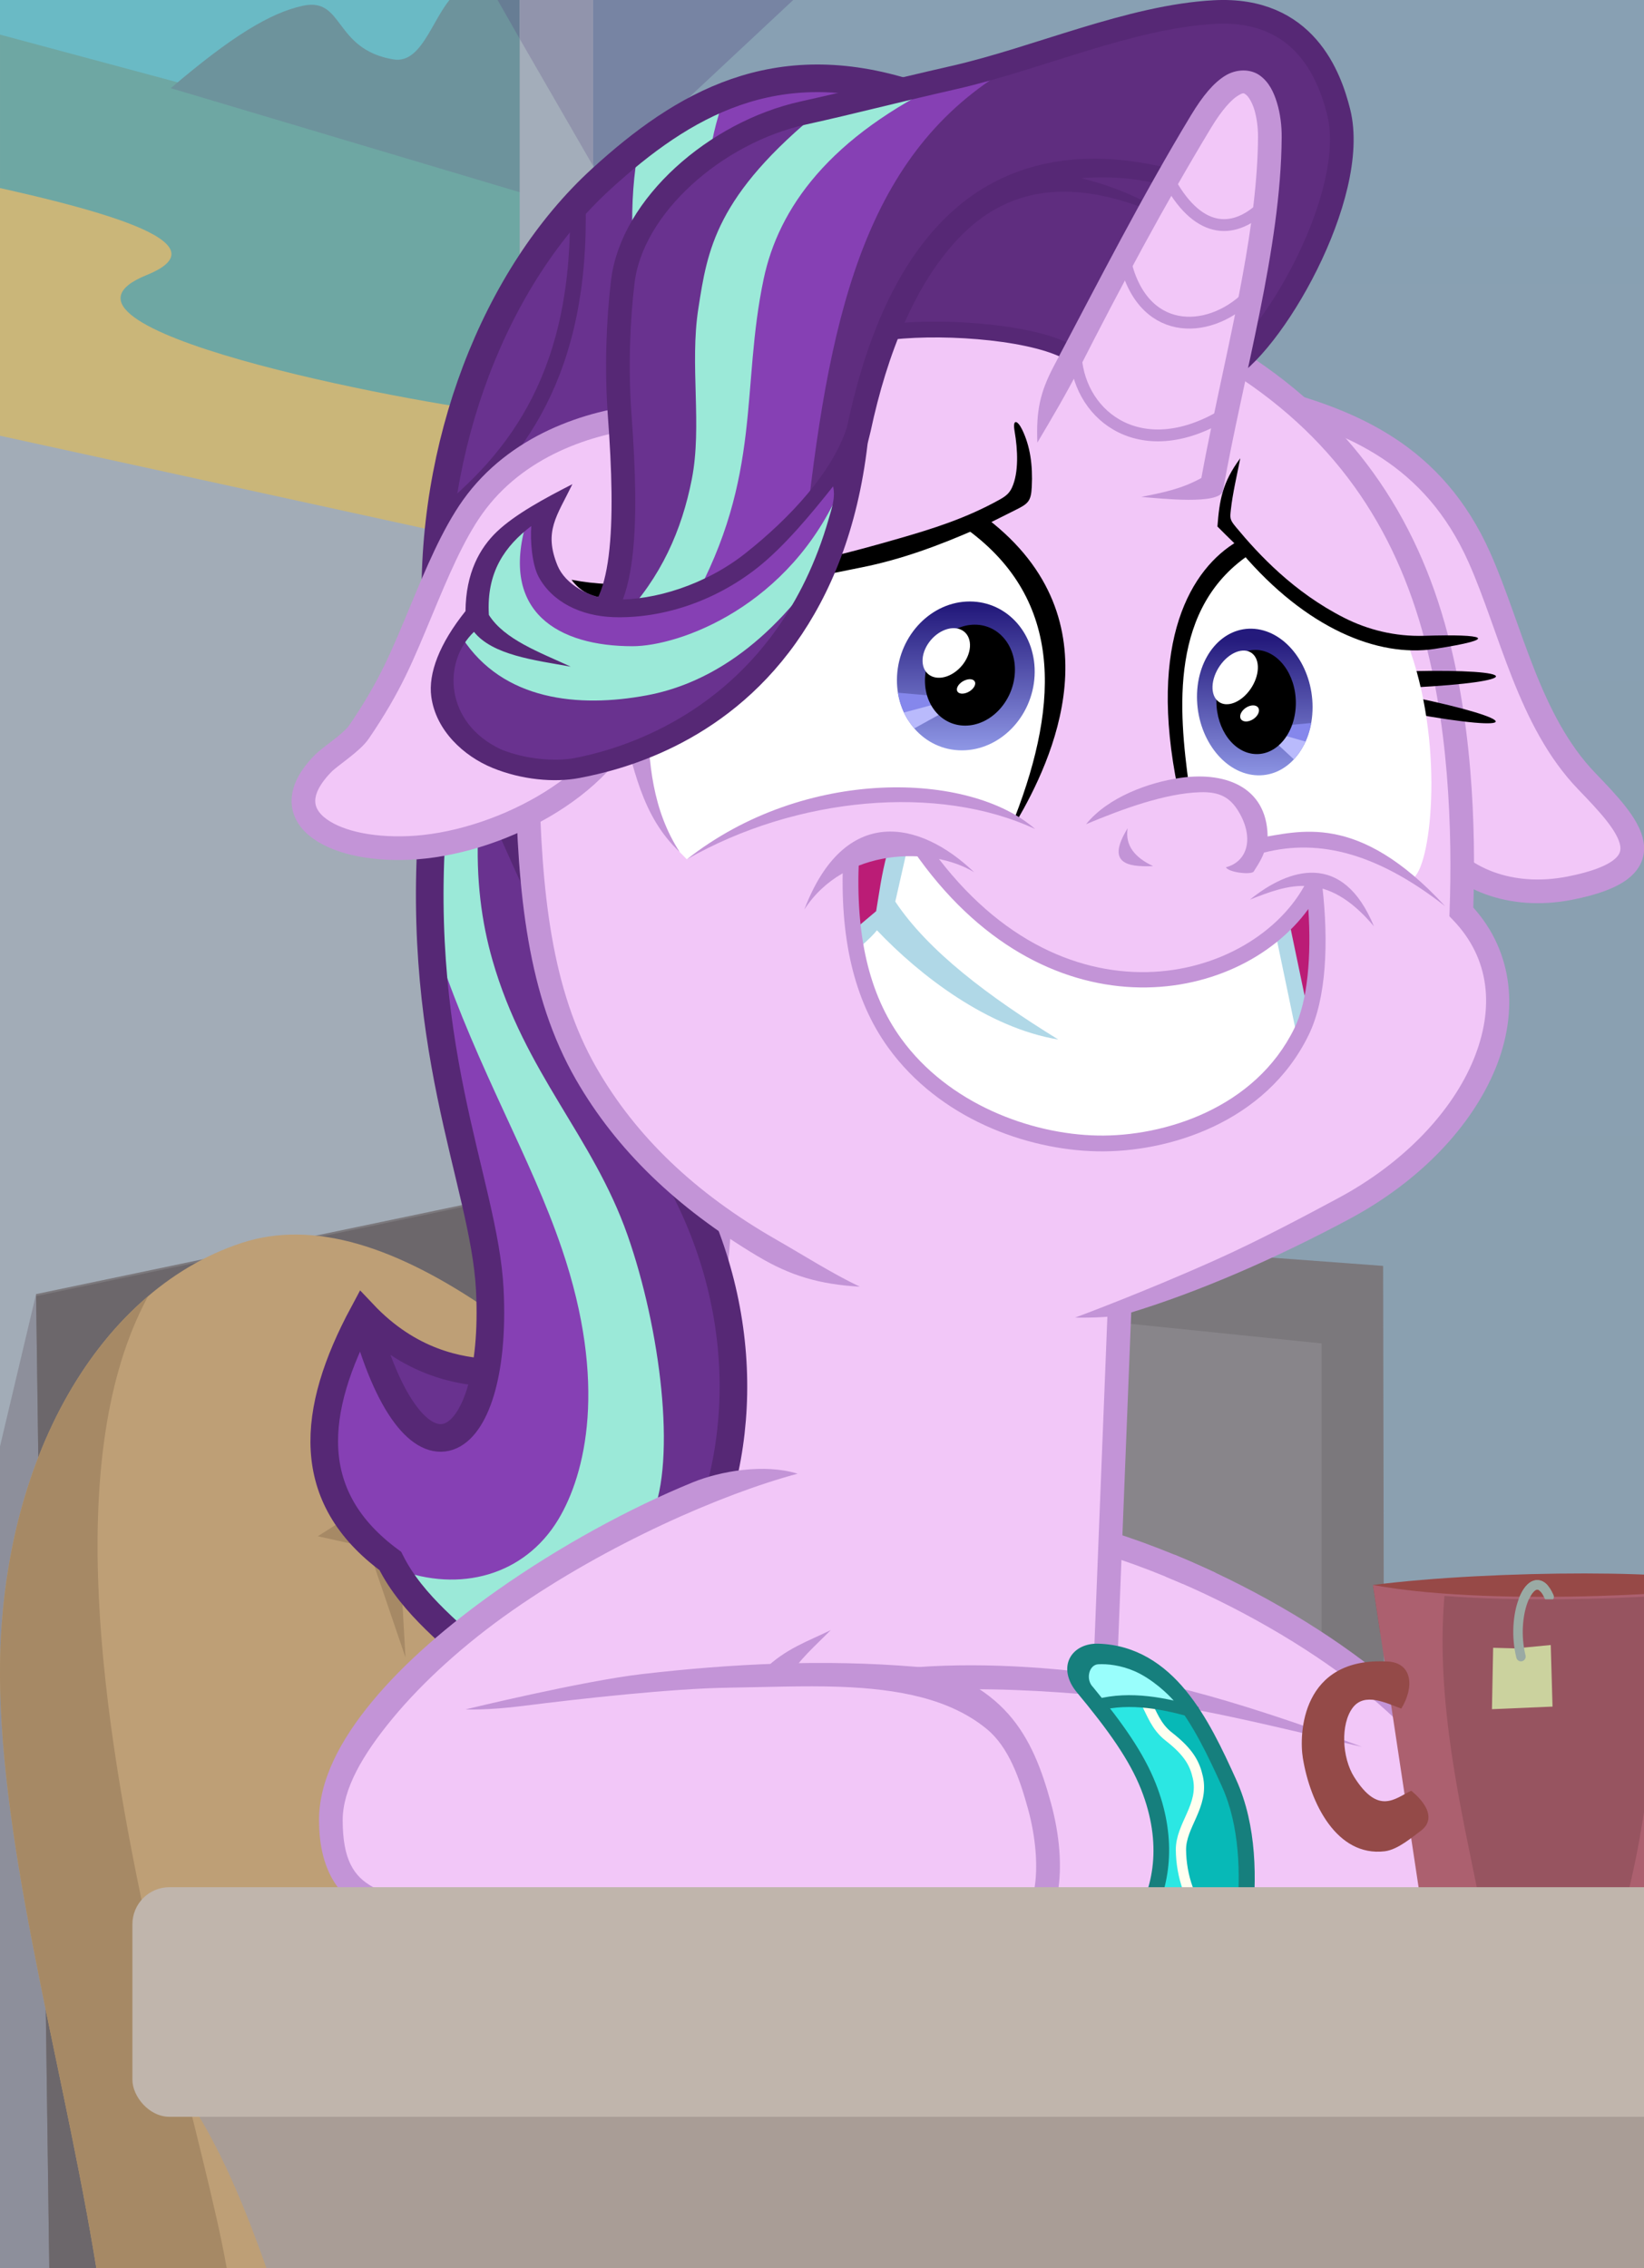<?xml version="1.0" encoding="UTF-8" standalone="no"?>
<!-- Created with Inkscape (http://www.inkscape.org/) -->
<svg xmlns:dc="http://purl.org/dc/elements/1.1/" xmlns:cc="http://creativecommons.org/ns#" xmlns:rdf="http://www.w3.org/1999/02/22-rdf-syntax-ns#" xmlns:svg="http://www.w3.org/2000/svg" xmlns="http://www.w3.org/2000/svg" xmlns:xlink="http://www.w3.org/1999/xlink" xmlns:sodipodi="http://sodipodi.sourceforge.net/DTD/sodipodi-0.dtd" xmlns:inkscape="http://www.inkscape.org/namespaces/inkscape" width="2083.444" height="2873.856" viewBox="0 0 551.244 760.374" version="1.1" id="svg8" inkscape:version="0.92.3 (2405546, 2018-03-11)" sodipodi:docname="Starlight Tea Casual.svg" inkscape:export-xdpi="300.01099" inkscape:export-ydpi="300.01099">
  <rect x="0" y="0" width="551.244" height="760.374" fill="#333333" stroke="none"/>
  <defs id="defs2">
    <linearGradient inkscape:collect="always" id="linearGradient1349">
      <stop style="stop-color:#88a0b3;stop-opacity:1;" offset="0" id="stop1345"/>
      <stop style="stop-color:#8ca0ae;stop-opacity:1" offset="1" id="stop1347"/>
    </linearGradient>
    <linearGradient inkscape:collect="always" id="linearGradient907">
      <stop style="stop-color:#241a7c;stop-opacity:1;" offset="0" id="stop903"/>
      <stop style="stop-color:#98a2ef;stop-opacity:1" offset="1" id="stop905"/>
    </linearGradient>
    <clipPath clipPathUnits="userSpaceOnUse" id="clipPath899">
      <ellipse transform="matrix(1,0,-0.053,0.999,0,0)" ry="24.981" rx="23.057" cy="251.803" cx="-141.139" id="ellipse901" style="opacity:1;fill:none;fill-opacity:1;stroke:#08bab7;stroke-width:0.265;stroke-linecap:butt;stroke-linejoin:miter;stroke-miterlimit:10;stroke-dasharray:none;stroke-dashoffset:6.15;stroke-opacity:1"/>
    </clipPath>
    <linearGradient inkscape:collect="always" xlink:href="#linearGradient907" id="linearGradient909" x1="-141.079" y1="228.92" x2="-141.141" y2="280.843" gradientUnits="userSpaceOnUse"/>
    <clipPath clipPathUnits="userSpaceOnUse" id="clipPath966">
      <ellipse transform="matrix(0.996,0.089,0,1,0,0)" ry="24.522" rx="19.454" cy="265.446" cx="-57.824" id="ellipse968" style="opacity:1;fill:none;fill-opacity:1;stroke:#b765b8;stroke-width:0.265;stroke-linecap:butt;stroke-linejoin:miter;stroke-miterlimit:10;stroke-dasharray:none;stroke-dashoffset:6.15;stroke-opacity:1"/>
    </clipPath>
    <linearGradient inkscape:collect="always" xlink:href="#linearGradient907" id="linearGradient976" x1="-60.642" y1="244.593" x2="-57.02" y2="295.03" gradientUnits="userSpaceOnUse"/>
    <clipPath clipPathUnits="userSpaceOnUse" id="clipPath1315">
      <path sodipodi:nodetypes="cssccc" inkscape:connector-curvature="0" id="path1317" d="m -444.878,792.527 c -10.562,-69.282 -32.04,-140.334 -33.394,-201.844 -1.611,-73.174 31.863,-132.857 80.861,-149.021 24.239,-7.996 52.234,1.231 83.488,22.808 l 1.336,325.411 z" style="opacity:1;fill:none;fill-opacity:1;stroke:#e77200;stroke-width:1.587;stroke-linecap:butt;stroke-linejoin:miter;stroke-miterlimit:10;stroke-dasharray:none;stroke-dashoffset:6.15;stroke-opacity:1"/>
    </clipPath>
    <linearGradient inkscape:collect="always" xlink:href="#linearGradient1349" id="linearGradient1351" x1="1478.863" y1="-8.5369493e-007" x2="1478.863" y2="2873.856" gradientUnits="userSpaceOnUse"/>
    <clipPath clipPathUnits="userSpaceOnUse" id="clipPath1315-1">
      <path sodipodi:nodetypes="cssccc" inkscape:connector-curvature="0" id="path1317-9" d="m -444.878,792.527 c -10.562,-69.282 -32.04,-140.334 -33.394,-201.844 -1.611,-73.174 31.863,-132.857 80.861,-149.021 24.239,-7.996 52.234,1.231 83.488,22.808 l 1.336,325.411 z" style="opacity:1;fill:none;fill-opacity:1;stroke:#e77200;stroke-width:1.587;stroke-linecap:butt;stroke-linejoin:miter;stroke-miterlimit:10;stroke-dasharray:none;stroke-dashoffset:6.15;stroke-opacity:1"/>
    </clipPath>
    <clipPath clipPathUnits="userSpaceOnUse" id="clipPath1620">
      <path sodipodi:nodetypes="ccccc" inkscape:connector-curvature="0" id="path1622" d="m 460.375,531.321 c 39.974,-5.128 109.781,-5.331 119.062,0.378 l -17.387,107.723 -85.423,-0.378 z" style="display:inline;opacity:1;fill:none;fill-opacity:1;stroke:#02a4d3;stroke-width:0.529;stroke-linecap:butt;stroke-linejoin:miter;stroke-miterlimit:10;stroke-dasharray:none;stroke-dashoffset:6.15;stroke-opacity:1"/>
    </clipPath>
  </defs>
  <sodipodi:namedview id="base" pagecolor="#ffffff" bordercolor="#666666" borderopacity="1.0" inkscape:pageopacity="0.0" inkscape:pageshadow="2" inkscape:zoom="0.175" inkscape:cx="-774.7229" inkscape:cy="1186.0109" inkscape:document-units="px" inkscape:current-layer="layer4" showgrid="false" inkscape:window-width="1920" inkscape:window-height="1057" inkscape:window-x="-8" inkscape:window-y="-8" inkscape:window-maximized="1" units="px" inkscape:pagecheckerboard="true" borderlayer="true" inkscape:showpageshadow="false" showborder="true" inkscape:snap-global="false" showguides="false" fit-margin-top="0" fit-margin-left="0" fit-margin-right="0" fit-margin-bottom="0" inkscape:snap-page="true"/>
  <g inkscape:groupmode="layer" id="layer4" inkscape:label="BG" style="display:inline;opacity:1" transform="translate(478.328,-24.971)" sodipodi:insensitive="true">
    <g id="g1415">
      <path inkscape:connector-curvature="0" transform="matrix(0.265,0,0,0.265,-478.328,24.971)" id="path1343" d="M 699.025,2873.855 H 1.6313976e-5 V -1.777026e-6 v 0 L 699.025,-1.7770261e-6" style="opacity:1;fill:#a2acb7;fill-opacity:1;stroke:none;stroke-width:6;stroke-linecap:butt;stroke-linejoin:miter;stroke-miterlimit:10;stroke-dasharray:none;stroke-dashoffset:6.15;stroke-opacity:1"/>
      <path inkscape:connector-curvature="0" transform="matrix(0.265,0,0,0.265,-478.328,24.971)" id="rect1332" d="m 699.025,-1.7770261e-6 1384.418,10e-14 V 2873.855 H 699.025" style="opacity:1;fill:url(#linearGradient1351);fill-opacity:1;stroke:none;stroke-width:6;stroke-linecap:butt;stroke-linejoin:miter;stroke-miterlimit:10;stroke-dasharray:none;stroke-dashoffset:6.15;stroke-opacity:1"/>
      <path transform="matrix(0.265,0,0,0.265,-478.328,24.971)" sodipodi:nodetypes="cccc" inkscape:connector-curvature="0" id="path1362" d="M 710.398,0 755.506,231.924 1003.648,0 Z" style="opacity:1;fill:#7784a3;fill-opacity:1;stroke:none;stroke-width:6;stroke-linecap:butt;stroke-linejoin:miter;stroke-miterlimit:10;stroke-dasharray:none;stroke-dashoffset:6.15;stroke-opacity:1"/>
    </g>
    <path style="opacity:1;fill:#8d8f9b;fill-opacity:1;stroke:none;stroke-width:0.529;stroke-linecap:butt;stroke-linejoin:miter;stroke-miterlimit:10;stroke-dasharray:none;stroke-dashoffset:6.15;stroke-opacity:1" d="m -466.232,458.774 -24.123,101.798 v 224.239 l 0.267,3.742 45.209,3.974 -12.603,-322.56 z" id="path1547" inkscape:connector-curvature="0"/>
    <g id="g1379" style="opacity:1">
      <path inkscape:connector-curvature="0" id="path1369" d="m -478.328,24.971 v 85.786 l 41.694,36.883 142.722,32.072 0.534,-154.742 z" style="opacity:1;fill:#6ea7a3;fill-opacity:1;stroke:none;stroke-width:0.529;stroke-linecap:butt;stroke-linejoin:miter;stroke-miterlimit:10;stroke-dasharray:none;stroke-dashoffset:6.15;stroke-opacity:1"/>
      <path inkscape:connector-curvature="0" id="path1371" d="m -478.328,24.971 v 11.603 l 177.271,47.625 7.68,-59.228 z" style="opacity:1;fill:#6abac5;fill-opacity:1;stroke:none;stroke-width:0.529;stroke-linecap:butt;stroke-linejoin:miter;stroke-miterlimit:10;stroke-dasharray:none;stroke-dashoffset:6.15;stroke-opacity:1"/>
      <path sodipodi:nodetypes="cccsc" inkscape:connector-curvature="0" id="path1367" d="m -494.898,167.418 173.725,37.952 13.363,-41.694 c -34.232,-3.716 -164.772,-28.922 -121.34,-46.505 27.016,-10.937 -16.415,-22.45 -65.214,-32.607" style="opacity:1;fill:#cab679;fill-opacity:1;stroke:none;stroke-width:0.529;stroke-linecap:butt;stroke-linejoin:miter;stroke-miterlimit:10;stroke-dasharray:none;stroke-dashoffset:6.15;stroke-opacity:1"/>
      <path sodipodi:nodetypes="csssccc" inkscape:connector-curvature="0" id="path1373" d="m -421.064,54.528 c 20.087,-17.134 33.261,-25.28 44.341,-27.635 13.776,-2.928 10.214,14.633 30.309,17.996 10.392,1.739 13.602,-16.677 21.519,-22.584 7.241,-5.403 15.703,-9.062 25.728,-10.489 l -0.189,78.997 z" style="opacity:1;fill:#6d939c;fill-opacity:1;stroke:none;stroke-width:0.529;stroke-linecap:butt;stroke-linejoin:miter;stroke-miterlimit:10;stroke-dasharray:none;stroke-dashoffset:6.15;stroke-opacity:1"/>
      <path inkscape:connector-curvature="0" style="display:inline;opacity:1;fill:#677d94;fill-opacity:1;stroke:none;stroke-width:0.529;stroke-linecap:butt;stroke-linejoin:miter;stroke-miterlimit:10;stroke-dasharray:none;stroke-dashoffset:6.15;stroke-opacity:1" d="m -308.303,13.852 c -2.716,0.84 -5.301,1.866 -7.765,3.066 l 16.819,29.532 0.077,-32.24 z" id="path1417"/>
    </g>
    <g id="g1410">
      <rect y="24.971" x="-304.068" height="760.374" width="24.589" id="rect1353" style="display:inline;opacity:1;fill:#a3adba;fill-opacity:1;stroke:none;stroke-width:1.587;stroke-linecap:butt;stroke-linejoin:miter;stroke-miterlimit:10;stroke-dasharray:none;stroke-dashoffset:6.15;stroke-opacity:1"/>
      <path inkscape:connector-curvature="0" id="path1355" d="m -304.068,24.971 v 13.018 l 24.589,42.589 V 24.971 Z" style="display:inline;opacity:1;fill:#9194ac;fill-opacity:1;stroke:none;stroke-width:0.529;stroke-linecap:butt;stroke-linejoin:miter;stroke-miterlimit:10;stroke-dasharray:none;stroke-dashoffset:6.15;stroke-opacity:1"/>
    </g>
    <g id="g1473">
      <path sodipodi:nodetypes="ccccccc" inkscape:connector-curvature="0" id="path1450" d="m -466.232,458.774 4.536,334.887 447.783,2.802 -0.637,-347.139 -250.598,-18.521 -49.137,-3.78 z" style="display:inline;opacity:1;fill:#7b787c;fill-opacity:1;stroke:none;stroke-width:0.529;stroke-linecap:butt;stroke-linejoin:miter;stroke-miterlimit:10;stroke-dasharray:none;stroke-dashoffset:6.15;stroke-opacity:1"/>
      <path inkscape:connector-curvature="0" id="path1469" d="m -35.195,475.312 v 311.102 l -266.2,2.673 V 448.051 Z" style="opacity:1;fill:#88858a;fill-opacity:1;stroke:none;stroke-width:0.529;stroke-linecap:butt;stroke-linejoin:miter;stroke-miterlimit:10;stroke-dasharray:none;stroke-dashoffset:6.15;stroke-opacity:1"/>
      <path style="display:inline;opacity:1;fill:#6c676b;fill-opacity:1;stroke:none;stroke-width:2;stroke-linecap:butt;stroke-linejoin:miter;stroke-miterlimit:10;stroke-dasharray:none;stroke-dashoffset:6.15;stroke-opacity:1" d="m 620,1519.57 -574.285,120 4.787,353.432 H 745.492 v -463.779 z" transform="matrix(0.265,0,0,0.265,-478.328,24.971)" id="path1492" inkscape:connector-curvature="0"/>
      <path style="display:inline;opacity:1;fill:#6c676b;fill-opacity:1;stroke:none;stroke-width:2;stroke-linecap:butt;stroke-linejoin:miter;stroke-miterlimit:10;stroke-dasharray:none;stroke-dashoffset:6.15;stroke-opacity:1" d="m 56.932,2467.773 5.926,437.51 244.229,1.529 v -439.039 z" transform="matrix(0.265,0,0,0.265,-478.328,24.971)" id="path1551" inkscape:connector-curvature="0"/>
    </g>
    <g transform="translate(0,1.2536837e-5)" style="display:inline;opacity:1" id="g1313" clip-path="url(#clipPath1315-1)">
      <path sodipodi:nodetypes="cssccc" inkscape:connector-curvature="0" id="path1285" d="m -444.878,792.527 c -10.562,-69.282 -32.04,-140.334 -33.394,-201.844 -1.611,-73.174 31.863,-132.857 80.861,-149.021 24.239,-7.996 52.234,1.231 83.488,22.808 l 1.336,325.411 z" style="opacity:1;fill:#be9f76;fill-opacity:1;stroke:none;stroke-width:1.587;stroke-linecap:butt;stroke-linejoin:miter;stroke-miterlimit:10;stroke-dasharray:none;stroke-dashoffset:6.15;stroke-opacity:1"/>
      <path sodipodi:nodetypes="ccccc" inkscape:connector-curvature="0" id="path1287" d="m -411.238,436.851 c -84.069,77.438 12.776,321.197 10.583,365.125 l -73.327,6.048 -29.482,-293.31 z" style="opacity:1;fill:#a68965;fill-opacity:1;stroke:none;stroke-width:1.587;stroke-linecap:butt;stroke-linejoin:miter;stroke-miterlimit:10;stroke-dasharray:none;stroke-dashoffset:6.15;stroke-opacity:1"/>
      <path inkscape:connector-curvature="0" id="path1308" d="m -371.772,539.948 26.192,-16.571 3.207,57.196 -12.562,-36.883 z" style="opacity:1;fill:#a68965;fill-opacity:1;stroke:none;stroke-width:1.587;stroke-linecap:butt;stroke-linejoin:miter;stroke-miterlimit:10;stroke-dasharray:none;stroke-dashoffset:6.15;stroke-opacity:1"/>
    </g>
  </g>
  <g inkscape:groupmode="layer" id="layer2" inkscape:label="Starlight" style="display:inline;opacity:1" sodipodi:insensitive="true" transform="translate(478.328,-24.971)">
    <g id="g1214">
      <path sodipodi:nodetypes="cccc" inkscape:connector-curvature="0" id="path1207" d="m -261.182,71.159 -1.323,97.14 -67.091,29.671 c 6.075,-50.409 25.125,-94.506 68.414,-126.811 z" style="opacity:1;fill:#69328f;fill-opacity:1;stroke:none;stroke-width:0.265;stroke-linecap:butt;stroke-linejoin:miter;stroke-miterlimit:10;stroke-dasharray:none;stroke-dashoffset:6.15;stroke-opacity:1"/>
      <path inkscape:connector-curvature="0" id="path1205" d="m -240.393,58.308 56.885,-4.536 -1.701,30.805 L -254,99.318 Z" style="opacity:1;fill:#8640b4;fill-opacity:1;stroke:none;stroke-width:0.265;stroke-linecap:butt;stroke-linejoin:miter;stroke-miterlimit:10;stroke-dasharray:none;stroke-dashoffset:6.15;stroke-opacity:1"/>
      <path sodipodi:nodetypes="ccccc" inkscape:connector-curvature="0" id="path1203" d="m -235.101,56.985 c -6.686,16.988 -6.442,32.715 -7.938,48.759 l -22.301,27.97 c 0.239,-19.014 -2.866,-35.161 0.756,-57.074 z" style="opacity:1;fill:#9be9d8;fill-opacity:1;stroke:none;stroke-width:0.265;stroke-linecap:butt;stroke-linejoin:miter;stroke-miterlimit:10;stroke-dasharray:none;stroke-dashoffset:6.15;stroke-opacity:1"/>
      <path sodipodi:nodetypes="csc" inkscape:connector-curvature="0" id="path1199" d="m -332.17,232.515 c -2.444,-57.997 19.946,-115.162 55.492,-147.596 27.366,-24.97 58.244,-43.082 103.621,-28.462" style="opacity:1;fill:none;fill-opacity:1;stroke:#562875;stroke-width:9.26;stroke-linecap:butt;stroke-linejoin:miter;stroke-miterlimit:10;stroke-dasharray:none;stroke-dashoffset:6.15;stroke-opacity:1"/>
      <path sodipodi:nodetypes="cc" inkscape:connector-curvature="0" id="path1201" d="m -284.616,92.893 c 1.372,56.471 -19.991,85.504 -47.625,106.967" style="opacity:1;fill:none;fill-opacity:1;stroke:#562875;stroke-width:5.292;stroke-linecap:butt;stroke-linejoin:miter;stroke-miterlimit:10;stroke-dasharray:none;stroke-dashoffset:6.15;stroke-opacity:1"/>
    </g>
    <path style="opacity:1;fill:#f2c7f8;fill-opacity:1;stroke:#c394d7;stroke-width:7.938;stroke-linecap:butt;stroke-linejoin:miter;stroke-miterlimit:10;stroke-dasharray:none;stroke-dashoffset:6.15;stroke-opacity:1" d="m -117.599,539.146 c 13.934,3.624 28.245,8.883 42.06,15.202 l -12.612,49.35 -29.448,-7.891 z" id="path1097-2" inkscape:connector-curvature="0" sodipodi:nodetypes="cc"/>
    <path style="opacity:1;fill:#f2c7f8;fill-opacity:1;stroke:#c394d7;stroke-width:7.938;stroke-linecap:butt;stroke-linejoin:miter;stroke-miterlimit:10;stroke-dasharray:none;stroke-dashoffset:6.15;stroke-opacity:1" d="m -52.161,159.039 c 27.137,7.221 54.567,18.344 69.926,52.917 10.574,23.802 16.516,54.676 35.908,74.839 14.252,14.819 28.113,29.301 -5.67,35.908 -19.815,3.875 -37.189,-3.129 -45.357,-16.253" id="path848" inkscape:connector-curvature="0" sodipodi:nodetypes="csssc"/>
    <g id="g1172">
      <g id="g1095">
        <path style="opacity:1;fill:#f2c7f8;fill-opacity:1;stroke:none;stroke-width:30;stroke-linecap:butt;stroke-linejoin:miter;stroke-miterlimit:10;stroke-dasharray:none;stroke-dashoffset:6.15;stroke-opacity:1" d="m -894.285,1626.805 -55.258,665.471 540.971,-46.898 20,-505.715 z" transform="scale(0.265)" id="path1087" inkscape:connector-curvature="0" sodipodi:nodetypes="ccccc"/>
        <path style="opacity:1;fill:none;fill-opacity:1;stroke:#c394d7;stroke-width:7.938;stroke-linecap:butt;stroke-linejoin:miter;stroke-miterlimit:10;stroke-dasharray:none;stroke-dashoffset:6.15;stroke-opacity:1" d="m -102.81,460.286 -5.292,133.804" id="path1083" inkscape:connector-curvature="0" sodipodi:nodetypes="cc"/>
        <path sodipodi:nodetypes="cc" inkscape:connector-curvature="0" id="path1085" d="m -236.613,430.426 -8.693,101.676" style="opacity:1;fill:#98a2ef;fill-opacity:1;stroke:none;stroke-width:7.938;stroke-linecap:butt;stroke-linejoin:miter;stroke-miterlimit:10;stroke-dasharray:none;stroke-dashoffset:6.15;stroke-opacity:1"/>
      </g>
      <path sodipodi:nodetypes="cc" inkscape:connector-curvature="0" id="path1081" d="m -236.613,430.426 -8.693,101.676" style="opacity:1;fill:none;fill-opacity:1;stroke:#c394d7;stroke-width:7.938;stroke-linecap:butt;stroke-linejoin:miter;stroke-miterlimit:10;stroke-dasharray:none;stroke-dashoffset:6.15;stroke-opacity:1"/>
    </g>
    <g id="g1197">
      <path transform="scale(0.265)" sodipodi:nodetypes="ccccccccccc" inkscape:connector-curvature="0" id="path1178" d="m -1183.898,1088.174 -72.731,12.123 c -32.087,315.796 62.575,490.037 69.506,628.295 1.973,39.362 -6.345,65.993 -11.423,93.964 -49.271,11.783 -102.782,-39.145 -148.997,-63.639 -66.365,123.641 -75.934,232.228 34.344,313.147 28.481,57.193 81.742,95.124 125.26,137.381 l 264.66,-151.524 c 34.583,-73.661 53.189,-167.386 46.345,-255.706 -37.289,-213.259 -116.705,-314.184 -184.491,-446.118 -39.496,-82.667 -79.481,-167.779 -122.473,-267.922 z" style="opacity:1;fill:#69328f;fill-opacity:1;stroke:none;stroke-width:35;stroke-linecap:butt;stroke-linejoin:miter;stroke-miterlimit:10;stroke-dasharray:none;stroke-dashoffset:6.15;stroke-opacity:1"/>
      <path transform="scale(0.265)" id="path1185" d="m -1242.857,1282.52 -19.109,0.725 c 9.498,205.175 69.384,336.436 74.844,445.348 1.973,39.362 -6.346,65.992 -11.424,93.963 -49.271,11.783 -102.781,-39.145 -148.996,-63.639 -66.365,123.641 -75.934,232.228 34.344,313.147 17.084,34.307 43.096,61.669 70.561,87.205 l 125.496,-11.033 104.285,-135.715 L -1050,1638.234 Z" style="opacity:1;fill:#8640b4;fill-opacity:1;stroke:none;stroke-width:1;stroke-linecap:butt;stroke-linejoin:miter;stroke-miterlimit:10;stroke-dasharray:none;stroke-dashoffset:6.15;stroke-opacity:1" inkscape:connector-curvature="0"/>
      <path sodipodi:nodetypes="csscccssccc" inkscape:connector-curvature="0" id="path1183" d="m -317.962,302.78 c -0.844,17.032 1.133,31.405 4.775,44.098 10.87,37.89 33.632,58.947 45.29,92.184 10.965,31.259 16.482,75.017 8.116,94.173 l -62.255,45.735 -23.057,-27.951 c 20.863,7.932 42.616,2.147 53.975,-16.709 9.16,-15.207 16.538,-45.536 1.21,-90.655 -10.596,-31.19 -27.726,-59.115 -41.218,-98.622 l -3.383,-39.34 z" style="opacity:1;fill:#9be9d8;fill-opacity:1;stroke:none;stroke-width:0.265;stroke-linecap:butt;stroke-linejoin:miter;stroke-miterlimit:10;stroke-dasharray:none;stroke-dashoffset:6.15;stroke-opacity:1"/>
      <path sodipodi:nodetypes="ccc" inkscape:connector-curvature="0" id="path1190" d="m -353.865,471.794 c 10.35,30.481 21.984,49.868 40.09,13.363 z" style="opacity:1;fill:#69328f;fill-opacity:1;stroke:none;stroke-width:0.265;stroke-linecap:butt;stroke-linejoin:miter;stroke-miterlimit:10;stroke-dasharray:none;stroke-dashoffset:6.15;stroke-opacity:1"/>
      <path sodipodi:nodetypes="cccccccccsc" inkscape:connector-curvature="0" id="path1165" d="m -256.579,409.788 c 28.794,44.509 30.515,95.893 12.294,134.704 l -70.025,40.09 c -11.514,-11.18 -25.606,-21.216 -33.141,-36.349 -29.178,-21.41 -26.646,-50.14 -9.087,-82.854 15.371,16.273 32.124,19.405 43.164,19.778 m 56.795,-75.37 c -18.859,-40.486 -36.512,-74.941 -56.661,-121.875 l -19.243,3.207 c -8.49,83.555 16.556,129.656 18.39,166.236 2.821,56.282 -25.546,72.241 -42.444,8.023" style="opacity:1;fill:none;fill-opacity:1;stroke:#562875;stroke-width:9.26;stroke-linecap:butt;stroke-linejoin:miter;stroke-miterlimit:10;stroke-dasharray:none;stroke-dashoffset:6.15;stroke-opacity:1"/>
    </g>
    <g id="g1079">
      <path transform="scale(0.265)" sodipodi:nodetypes="ccsccscscc" inkscape:connector-curvature="0" id="path829" d="m -820,476.805 -319.553,600.084 c 2.535,149.238 15.703,275.564 74.705,378.025 68.665,119.243 181.826,211.905 349.66,277.738 l 276.781,30.305 c 103.888,-20.33 225.032,-79.213 333.498,-137.334 C 69.446,1532.196 146.804,1355.937 44.201,1249.453 47.719,1150.586 44.418,1005.487 4.826,875.338 -38.679,732.322 -125.028,615.901 -273.643,532.748 Z" style="opacity:1;fill:#f2c7f8;fill-opacity:1;stroke:none;stroke-width:30;stroke-linecap:butt;stroke-linejoin:miter;stroke-miterlimit:10;stroke-dasharray:none;stroke-dashoffset:6.15;stroke-opacity:1"/>
      <path sodipodi:nodetypes="ccsscssc" inkscape:connector-curvature="0" id="path827" d="m -297.539,284.859 -7.936,0.135 c 0.674,39.681 4.108,73.821 20.295,101.932 13.572,23.57 33.776,42.938 60.783,59.081 11.181,6.683 20.799,9.483 34.368,10.286 -9.434,-4.508 -18.562,-10.359 -28.093,-15.82 -27.242,-15.61 -46.96,-34.552 -60.179,-57.508 -15.034,-26.108 -18.571,-58.815 -19.238,-98.105 z" style="color:#000000;font-style:normal;font-variant:normal;font-weight:normal;font-stretch:normal;font-size:medium;line-height:normal;font-family:sans-serif;font-variant-ligatures:normal;font-variant-position:normal;font-variant-caps:normal;font-variant-numeric:normal;font-variant-alternates:normal;font-feature-settings:normal;text-indent:0;text-align:start;text-decoration:none;text-decoration-line:none;text-decoration-style:solid;text-decoration-color:#000000;letter-spacing:normal;word-spacing:normal;text-transform:none;writing-mode:lr-tb;direction:ltr;text-orientation:mixed;dominant-baseline:auto;baseline-shift:baseline;text-anchor:start;white-space:normal;shape-padding:0;clip-rule:nonzero;display:inline;overflow:visible;visibility:visible;opacity:1;isolation:auto;mix-blend-mode:normal;color-interpolation:sRGB;color-interpolation-filters:linearRGB;solid-color:#000000;solid-opacity:1;vector-effect:none;fill:#c394d7;fill-opacity:1;fill-rule:nonzero;stroke:none;stroke-width:7.938;stroke-linecap:butt;stroke-linejoin:miter;stroke-miterlimit:10;stroke-dasharray:none;stroke-dashoffset:6.15;stroke-opacity:1;color-rendering:auto;image-rendering:auto;shape-rendering:auto;text-rendering:auto;enable-background:accumulate"/>
      <path sodipodi:nodetypes="ccscccssscssscsc" inkscape:connector-curvature="0" id="path833" d="m -71.855,136.717 -3.82,6.959 c 39.347,21.603 61.766,51.636 73.156,89.078 10.254,33.708 11.171,71.757 10.248,97.689 l -0.061,1.682 1.17,1.213 c 12.469,12.94 13.988,29.601 6.938,46.801 -7.051,17.199 -23.041,34.492 -45.406,46.477 -10.96,5.873 -26.287,14.071 -41.256,20.783 -24.089,10.802 -46.953,19.259 -46.953,19.259 0,0 12.155,0.28 17.353,-1.276 24.278,-7.263 50.884,-19.06 74.604,-31.77 23.766,-12.735 41.075,-31.121 49.004,-50.463 7.702,-18.787 6.102,-38.853 -7.441,-53.951 C 16.539,302.854 15.584,264.993 5.074,230.445 -6.823,191.335 -30.882,159.212 -71.855,136.717 Z" style="color:#000000;font-style:normal;font-variant:normal;font-weight:normal;font-stretch:normal;font-size:medium;line-height:normal;font-family:sans-serif;font-variant-ligatures:normal;font-variant-position:normal;font-variant-caps:normal;font-variant-numeric:normal;font-variant-alternates:normal;font-feature-settings:normal;text-indent:0;text-align:start;text-decoration:none;text-decoration-line:none;text-decoration-style:solid;text-decoration-color:#000000;letter-spacing:normal;word-spacing:normal;text-transform:none;writing-mode:lr-tb;direction:ltr;text-orientation:mixed;dominant-baseline:auto;baseline-shift:baseline;text-anchor:start;white-space:normal;shape-padding:0;clip-rule:nonzero;display:inline;overflow:visible;visibility:visible;opacity:1;isolation:auto;mix-blend-mode:normal;color-interpolation:sRGB;color-interpolation-filters:linearRGB;solid-color:#000000;solid-opacity:1;vector-effect:none;fill:#c394d7;fill-opacity:1;fill-rule:nonzero;stroke:none;stroke-width:7.938;stroke-linecap:butt;stroke-linejoin:miter;stroke-miterlimit:10;stroke-dasharray:none;stroke-dashoffset:6.15;stroke-opacity:1;color-rendering:auto;image-rendering:auto;shape-rendering:auto;text-rendering:auto;enable-background:accumulate"/>
      <g id="g991">
        <path sodipodi:nodetypes="cc" inkscape:connector-curvature="0" id="path946" d="m -4.7,258.63 c 37.255,7.789 37.319,12.278 -0.522,5.461" style="opacity:1;fill:#000000;fill-opacity:1;stroke:none;stroke-width:0.265;stroke-linecap:butt;stroke-linejoin:miter;stroke-miterlimit:10;stroke-dasharray:none;stroke-dashoffset:6.15;stroke-opacity:1"/>
        <path style="opacity:1;fill:#000000;fill-opacity:1;stroke:none;stroke-width:0.265;stroke-linecap:butt;stroke-linejoin:miter;stroke-miterlimit:10;stroke-dasharray:none;stroke-dashoffset:6.15;stroke-opacity:1" d="m -5.479,249.961 c 37.79,-0.838 38.711,3.553 0.535,5.479" id="path944" inkscape:connector-curvature="0" sodipodi:nodetypes="cc"/>
        <path style="opacity:1;fill:#ffffff;fill-opacity:1;stroke:none;stroke-width:0.265;stroke-linecap:butt;stroke-linejoin:miter;stroke-miterlimit:10;stroke-dasharray:none;stroke-dashoffset:6.15;stroke-opacity:1" d="m -6.414,240.606 c 12.323,32.218 8.359,73.346 2.138,78.577 -15.055,-9.859 -32.064,-15.277 -52.652,-12.562 -2.722,-9.642 -1.044,-21.827 -25.391,-18.976 -0.073,-27.473 -9.643,-56.578 20.58,-78.845 15.946,15.594 33.369,28.232 55.325,31.805 z" id="path942" inkscape:connector-curvature="0" sodipodi:nodetypes="cccccc"/>
        <path style="opacity:1;fill:#c394d7;fill-opacity:1;stroke:none;stroke-width:0.265;stroke-linecap:butt;stroke-linejoin:miter;stroke-miterlimit:10;stroke-dasharray:none;stroke-dashoffset:6.15;stroke-opacity:1" d="m -56.318,311.269 c 18.552,-5.363 38.463,-1.331 62.555,17.481 -29.522,-32.038 -49.081,-24.856 -62.744,-22.868" id="path925" inkscape:connector-curvature="0" sodipodi:nodetypes="ccc"/>
        <path style="opacity:1;fill:#000000;fill-opacity:1;stroke:none;stroke-width:0.265;stroke-linecap:butt;stroke-linejoin:miter;stroke-miterlimit:10;stroke-dasharray:none;stroke-dashoffset:6.15;stroke-opacity:1" d="m -83.388,289.383 c -10.228,-49.671 4.527,-73.92 20.045,-82.987 l 5.078,3.742 c -28.273,18.06 -24.781,53.153 -21.382,78.31" id="path938" inkscape:connector-curvature="0" sodipodi:nodetypes="cccc"/>
        <path style="opacity:1;fill:#000000;fill-opacity:1;stroke:none;stroke-width:0.265;stroke-linecap:butt;stroke-linejoin:miter;stroke-miterlimit:10;stroke-dasharray:none;stroke-dashoffset:6.15;stroke-opacity:1" d="m -62.461,178.599 c -6.052,8.099 -6.998,14.23 -7.654,22.868 l 2.599,2.599 4.772,4.677 0.756,1.512 c 21.594,25.345 45.67,35.175 64.719,32.24 22.457,-3.46 16.996,-5.037 -3.393,-4.392 -10.003,0.316 -19.106,-2.07 -26.867,-5.988 -16.939,-8.552 -28.747,-21.24 -36.373,-30.44 -2.087,-2.517 -2.03,-2.932 -1.705,-5.891 0.587,-5.361 2.013,-11.389 3.147,-17.184 z" id="path940" inkscape:connector-curvature="0" sodipodi:nodetypes="cccccsssssc"/>
        <ellipse style="opacity:1;fill:url(#linearGradient976);fill-opacity:1;stroke:none;stroke-width:0.265;stroke-linecap:butt;stroke-linejoin:miter;stroke-miterlimit:10;stroke-dasharray:none;stroke-dashoffset:6.15;stroke-opacity:1" id="path948" cx="-57.824" cy="265.446" rx="19.454" ry="24.522" transform="matrix(0.996,0.089,0,1,0,0)"/>
        <g id="g962" clip-path="url(#clipPath966)">
          <path inkscape:connector-curvature="0" id="path956" d="m -46.302,268.038 8.788,-0.803 -0.614,8.552 -10.111,-3.685 z" style="opacity:1;fill:#8587ec;fill-opacity:1;stroke:none;stroke-width:0.265;stroke-linecap:butt;stroke-linejoin:miter;stroke-miterlimit:10;stroke-dasharray:none;stroke-dashoffset:6.15;stroke-opacity:1"/>
          <path inkscape:connector-curvature="0" id="path958" d="m -47.153,271.676 7.89,2.268 -4.158,6.567 -6.945,-6.426 z" style="opacity:1;fill:#b9bafc;fill-opacity:1;stroke:none;stroke-width:0.265;stroke-linecap:butt;stroke-linejoin:miter;stroke-miterlimit:10;stroke-dasharray:none;stroke-dashoffset:6.15;stroke-opacity:1"/>
        </g>
        <ellipse transform="matrix(1,0.023,0,1,0,0)" ry="17.457" rx="13.322" cy="261.613" cx="-57.144" id="ellipse950" style="opacity:1;fill:#000000;fill-opacity:1;stroke:none;stroke-width:0.265;stroke-linecap:butt;stroke-linejoin:miter;stroke-miterlimit:10;stroke-dasharray:none;stroke-dashoffset:6.15;stroke-opacity:1"/>
        <ellipse style="opacity:1;fill:#ffffff;fill-opacity:1;stroke:none;stroke-width:0.265;stroke-linecap:butt;stroke-linejoin:miter;stroke-miterlimit:10;stroke-dasharray:none;stroke-dashoffset:6.15;stroke-opacity:1" id="path952" cx="-195.926" cy="186.805" rx="3.475" ry="2.272" transform="rotate(-33.704)"/>
        <ellipse transform="matrix(0.568,-0.823,0.798,0.603,0,0)" ry="6.449" rx="9.863" cy="90.428" cx="-240.004" id="ellipse954" style="opacity:1;fill:#ffffff;fill-opacity:1;stroke:none;stroke-width:0.265;stroke-linecap:butt;stroke-linejoin:miter;stroke-miterlimit:10;stroke-dasharray:none;stroke-dashoffset:6.15;stroke-opacity:1"/>
      </g>
      <g id="g923">
        <path style="opacity:1;fill:#ffffff;fill-opacity:1;stroke:none;stroke-width:0.265;stroke-linecap:butt;stroke-linejoin:miter;stroke-miterlimit:10;stroke-dasharray:none;stroke-dashoffset:6.15;stroke-opacity:1" d="m -262.615,222.04 -1.714,45.56 c 0.811,15.43 2.686,30.555 13.92,43.007 l 2.383,2.429 c 36.826,-22.656 73.651,-27.559 110.477,-13.93 7.052,-13.333 9.16,-26.665 13.006,-39.998 0.506,-24.602 -8.89,-44.055 -26.197,-59.394 -36.369,14.119 -73.368,22.461 -111.875,22.326 z" id="path879" inkscape:connector-curvature="0" sodipodi:nodetypes="cccccccc"/>
        <ellipse style="opacity:1;fill:url(#linearGradient909);fill-opacity:1;stroke:none;stroke-width:0.265;stroke-linecap:butt;stroke-linejoin:miter;stroke-miterlimit:10;stroke-dasharray:none;stroke-dashoffset:6.15;stroke-opacity:1" id="path881" cx="-141.139" cy="251.803" rx="23.057" ry="24.981" transform="matrix(1,0,-0.053,0.999,0,0)"/>
        <g id="g897" clip-path="url(#clipPath899)">
          <path inkscape:connector-curvature="0" id="path889" d="m -179.004,257.043 13.898,1.203 1.604,3.675 -11.893,5.011 z" style="opacity:1;fill:#8587ec;fill-opacity:1;stroke:none;stroke-width:0.265;stroke-linecap:butt;stroke-linejoin:miter;stroke-miterlimit:10;stroke-dasharray:none;stroke-dashoffset:6.15;stroke-opacity:1"/>
          <path inkscape:connector-curvature="0" id="path891" d="m -176.131,264.059 11.225,-3.007 2.339,3.007 -10.023,5.546 z" style="opacity:1;fill:#b9bafc;fill-opacity:1;stroke:none;stroke-width:0.265;stroke-linecap:butt;stroke-linejoin:miter;stroke-miterlimit:10;stroke-dasharray:none;stroke-dashoffset:6.15;stroke-opacity:1"/>
        </g>
        <path style="opacity:1;fill:#c394d7;fill-opacity:1;stroke:none;stroke-width:0.265;stroke-linecap:butt;stroke-linejoin:miter;stroke-miterlimit:10;stroke-dasharray:none;stroke-dashoffset:6.15;stroke-opacity:1" d="m -270.253,266.384 c 4.435,15.515 6.872,32.028 19.844,44.223 -9.164,-14.091 -10.51,-30.044 -10.772,-46.113" id="path850" inkscape:connector-curvature="0" sodipodi:nodetypes="ccc"/>
        <path style="opacity:1;fill:#000000;fill-opacity:1;stroke:none;stroke-width:0.265;stroke-linecap:butt;stroke-linejoin:miter;stroke-miterlimit:10;stroke-dasharray:none;stroke-dashoffset:6.15;stroke-opacity:1" d="m -269.497,221.027 c 14.829,-1.506 29.622,-3.235 44.488,-4.915 16.998,-1.922 32.732,-6.221 47.926,-10.585 11.294,-3.244 22.704,-6.796 34.049,-13.138 2.008,-1.123 3.184,-2.129 4.028,-3.973 2.31,-5.048 1.953,-12.669 0.879,-18.893 -0.76,-4.404 1.043,-3.618 2.547,-0.509 2.652,5.482 3.583,11.802 3.212,19.191 -0.248,4.933 -1.299,5.646 -5.597,7.794 l -10.103,5.051 -2.405,1.069 c -12.743,5.635 -25.654,10.415 -38.997,13.062 -12.223,2.425 -24.282,5.129 -34.871,6.31 -19.081,2.127 -44.401,3.587 -44.401,2.56" id="path873" inkscape:connector-curvature="0" sodipodi:nodetypes="cssssssssccssc"/>
        <path style="opacity:1;fill:#000000;fill-opacity:1;stroke:none;stroke-width:0.265;stroke-linecap:butt;stroke-linejoin:miter;stroke-miterlimit:10;stroke-dasharray:none;stroke-dashoffset:6.15;stroke-opacity:1" d="m -147.399,198.778 c 44.651,34.183 21.358,81.823 10.147,101.129 l -0.769,-0.991 c 15.03,-38.863 16.19,-74.145 -17.672,-97.645" id="path875" inkscape:connector-curvature="0" sodipodi:nodetypes="cccc"/>
        <path style="opacity:1;fill:#c394d7;fill-opacity:1;stroke:none;stroke-width:0.265;stroke-linecap:butt;stroke-linejoin:miter;stroke-miterlimit:10;stroke-dasharray:none;stroke-dashoffset:6.15;stroke-opacity:1" d="m -248.026,313.036 c 36.807,-21.075 84.397,-25.286 116.797,-10.156 -21.988,-19.285 -77.192,-21.013 -116.797,10.156 z" id="path877" inkscape:connector-curvature="0" sodipodi:nodetypes="ccc"/>
        <ellipse transform="matrix(1,0,-0.095,0.996,0,0)" ry="16.99" rx="15.001" cy="252.3" cx="-129.133" id="ellipse883" style="opacity:1;fill:#000000;fill-opacity:1;stroke:none;stroke-width:0.265;stroke-linecap:butt;stroke-linejoin:miter;stroke-miterlimit:10;stroke-dasharray:none;stroke-dashoffset:6.15;stroke-opacity:1"/>
        <ellipse style="opacity:1;fill:#ffffff;fill-opacity:1;stroke:none;stroke-width:0.272;stroke-linecap:butt;stroke-linejoin:miter;stroke-miterlimit:10;stroke-dasharray:none;stroke-dashoffset:6.15;stroke-opacity:1" id="path885" cx="-162.536" cy="204.201" rx="3.237" ry="2.197" transform="matrix(0.95,-0.313,0,1,0,0)"/>
        <ellipse transform="matrix(0.909,-0.417,0.141,0.99,0,0)" ry="7.563" rx="8.674" cy="161.17" cx="-202.156" id="ellipse887" style="opacity:1;fill:#ffffff;fill-opacity:1;stroke:none;stroke-width:0.27;stroke-linecap:butt;stroke-linejoin:miter;stroke-miterlimit:10;stroke-dasharray:none;stroke-dashoffset:6.15;stroke-opacity:1"/>
      </g>
      <g id="g936">
        <path style="opacity:1;fill:#f2c7f8;fill-opacity:1;stroke:none;stroke-width:0.265;stroke-linecap:butt;stroke-linejoin:miter;stroke-miterlimit:10;stroke-dasharray:none;stroke-dashoffset:6.15;stroke-opacity:1" d="m -110.65,298.069 c 56.736,-22.07 59.154,0.227 49.044,17.773 l -44.367,2.405 z" id="path931" inkscape:connector-curvature="0" sodipodi:nodetypes="cccc"/>
        <path style="opacity:1;fill:#c394d7;fill-opacity:1;stroke:none;stroke-width:0.265;stroke-linecap:butt;stroke-linejoin:miter;stroke-miterlimit:10;stroke-dasharray:none;stroke-dashoffset:6.15;stroke-opacity:1" d="m -114.149,301.252 c 12.053,-5.059 26.546,-10.376 38.271,-10.712 6.351,-0.182 9.974,1.593 12.956,6.642 5.048,8.545 3.066,16.549 -4.358,18.528 0.922,1.679 7.942,2.562 9.26,1.512 1.989,-3.058 3.534,-5.746 3.78,-7.56 l 0.945,-3.024 c 0.497,-17.101 -13.131,-23.202 -29.217,-20.915 -10.59,1.506 -24.325,6.458 -31.638,15.529 z" id="path927" inkscape:connector-curvature="0" sodipodi:nodetypes="cssccccsc"/>
        <path style="opacity:1;fill:#c394d7;fill-opacity:1;stroke:none;stroke-width:0.265;stroke-linecap:butt;stroke-linejoin:miter;stroke-miterlimit:10;stroke-dasharray:none;stroke-dashoffset:6.15;stroke-opacity:1" d="m -100.226,302.613 c -0.915,5.738 2.346,9.806 8.553,12.695 -9.075,0.368 -15.681,-1.087 -8.553,-12.695 z" id="path929" inkscape:connector-curvature="0" sodipodi:nodetypes="ccc"/>
      </g>
      <g id="g1035">
        <path sodipodi:nodetypes="csssssc" inkscape:connector-curvature="0" id="path1018" d="m -169.983,308.493 c 45.564,66.079 113.492,49.186 132.006,13.736 0.386,-0.74 0.391,-0.738 0.469,-0.047 2.09,18.378 1.2,37.128 -4.408,48.607 -13.787,28.222 -45.553,37.937 -68.468,37.481 -23.208,-0.461 -51.498,-10.89 -67.965,-33.659 -11.194,-15.479 -15.817,-35.836 -14.62,-61.842" style="opacity:1;fill:#bb1c76;fill-opacity:1;stroke:none;stroke-width:5.292;stroke-linecap:butt;stroke-linejoin:bevel;stroke-miterlimit:10;stroke-dasharray:none;stroke-dashoffset:6.15;stroke-opacity:1"/>
        <path style="opacity:1;fill:#ffffff;fill-opacity:1;stroke:none;stroke-width:5.292;stroke-linecap:butt;stroke-linejoin:bevel;stroke-miterlimit:10;stroke-dasharray:none;stroke-dashoffset:6.15;stroke-opacity:1" d="m -169.983,308.493 c 39.229,56.892 95.035,52.28 121.611,27.273 0,0 6.72,34.902 6.457,35.023 -13.787,28.222 -45.553,37.937 -68.468,37.481 -23.208,-0.461 -51.498,-10.889 -67.965,-33.659 -6.851,-9.473 -13.341,-34.079 -13.341,-34.079 l 9.533,-8.213 4.289,-21.822" id="path1026" inkscape:connector-curvature="0" sodipodi:nodetypes="cccssccc"/>
        <path style="opacity:1;fill:#b0d8e7;fill-opacity:1;stroke:none;stroke-width:0.265;stroke-linecap:butt;stroke-linejoin:miter;stroke-miterlimit:10;stroke-dasharray:none;stroke-dashoffset:6.15;stroke-opacity:1" d="m -191.443,336.227 6.894,-5.818 c 1.056,-6.267 1.744,-12.074 3.735,-19.511 l 6.493,-0.495 -3.813,16.799 c 11.077,16.637 31.167,31.729 54.657,46.238 -23.524,-3.88 -46.267,-21.292 -60.804,-36.616 -1.07,1.337 -2.69,3.041 -6.014,5.88" id="path1022" inkscape:connector-curvature="0" sodipodi:nodetypes="cccccccc"/>
        <path style="opacity:1;fill:#c394d7;fill-opacity:1;stroke:none;stroke-width:0.265;stroke-linecap:butt;stroke-linejoin:miter;stroke-miterlimit:10;stroke-dasharray:none;stroke-dashoffset:6.15;stroke-opacity:1" d="m -208.643,329.884 c 13.44,-20.841 42.595,-21.271 56.941,-12.538 -18.235,-17.485 -43.474,-22.756 -56.941,12.538 z" id="path1012" inkscape:connector-curvature="0" sodipodi:nodetypes="ccc"/>
        <path style="opacity:1;fill:#c394d7;fill-opacity:1;stroke:none;stroke-width:0.265;stroke-linecap:butt;stroke-linejoin:miter;stroke-miterlimit:10;stroke-dasharray:none;stroke-dashoffset:6.15;stroke-opacity:1" d="m -59.2,326.533 c 12.968,-10.505 31.102,-16.461 41.56,8.954 -15.938,-18.965 -28.754,-13.995 -41.56,-8.954 z" id="path1014" inkscape:connector-curvature="0" sodipodi:nodetypes="ccc"/>
        <path style="opacity:1;fill:none;fill-opacity:1;stroke:#b0d8e7;stroke-width:5.292;stroke-linecap:butt;stroke-linejoin:miter;stroke-miterlimit:10;stroke-dasharray:none;stroke-dashoffset:6.15;stroke-opacity:1" d="m -48.286,336.215 6.851,32.837" id="path1024" inkscape:connector-curvature="0" sodipodi:nodetypes="cc"/>
        <path style="color:#000000;font-style:normal;font-variant:normal;font-weight:normal;font-stretch:normal;font-size:medium;line-height:normal;font-family:sans-serif;font-variant-ligatures:normal;font-variant-position:normal;font-variant-caps:normal;font-variant-numeric:normal;font-variant-alternates:normal;font-feature-settings:normal;text-indent:0;text-align:start;text-decoration:none;text-decoration-line:none;text-decoration-style:solid;text-decoration-color:#000000;letter-spacing:normal;word-spacing:normal;text-transform:none;writing-mode:lr-tb;direction:ltr;text-orientation:mixed;dominant-baseline:auto;baseline-shift:baseline;text-anchor:start;white-space:normal;shape-padding:0;clip-rule:nonzero;display:inline;overflow:visible;visibility:visible;opacity:1;isolation:auto;mix-blend-mode:normal;color-interpolation:sRGB;color-interpolation-filters:linearRGB;solid-color:#000000;solid-opacity:1;vector-effect:none;fill:#c394d7;fill-opacity:1;fill-rule:nonzero;stroke:none;stroke-width:5.292;stroke-linecap:butt;stroke-linejoin:bevel;stroke-miterlimit:10;stroke-dasharray:none;stroke-dashoffset:6.15;stroke-opacity:1;color-rendering:auto;image-rendering:auto;shape-rendering:auto;text-rendering:auto;enable-background:accumulate" d="m -167.805,306.99 -4.357,3.004 c 43.694,63.366 108.766,52.513 132.529,19.697 1.044,15.651 -0.189,30.784 -4.66,39.936 -13.189,26.997 -43.92,36.437 -66.039,35.998 -22.458,-0.446 -50.025,-10.65 -65.873,-32.564 -10.751,-14.866 -15.301,-34.54 -14.121,-60.17 l -5.285,-0.244 c -1.214,26.382 3.482,47.425 15.119,63.516 17.085,23.625 46.098,34.278 70.055,34.754 23.711,0.471 56.513,-9.519 70.898,-38.967 6.032,-12.347 6.706,-31.247 4.605,-49.826 0.449,-0.516 -5.434,-1.453 -5.42,-1.338 -17.328,33.515 -82.625,51.213 -127.451,-13.795 z" id="path1016" inkscape:connector-curvature="0" sodipodi:nodetypes="cccsssccsssccc"/>
      </g>
    </g>
    <g id="g1122">
      <path style="opacity:1;fill:#f2c7f8;fill-opacity:1;stroke:none;stroke-width:7.938;stroke-linecap:butt;stroke-linejoin:miter;stroke-miterlimit:10;stroke-dasharray:none;stroke-dashoffset:6.15;stroke-opacity:1" d="m -77.138,551.927 c 48.886,17.65 84.351,50.148 90.517,77.107 9.482,41.461 -31.109,38.037 -63.641,38.642 l -102.082,1.897 -18.174,-81.784 c 49.972,-3.596 76.024,3.654 76.024,3.654 0,0 11.131,-41.763 17.356,-39.516 z" id="path1099" inkscape:connector-curvature="0" sodipodi:nodetypes="ssscccs"/>
      <path sodipodi:nodetypes="ccsssscccscsccccssssc" inkscape:connector-curvature="0" id="path1097" d="m -84.492,546.137 -3.016,7.342 c 23.904,9.814 47.062,23.235 64.787,37.16 17.725,13.925 29.792,28.621 32.23,39.281 2.236,9.777 1.402,16.24 -0.992,20.674 -2.394,4.433 -6.554,7.322 -12.475,9.322 -11.841,4.001 -29.943,3.487 -46.379,3.793 l -98.838,1.836 -16.432,-73.943 c 18.121,-0.929 37.066,0.062 55.964,1.776 29.593,2.683 60.97,11.05 87.934,17.156 0,0 -47.324,-18.142 -74.65,-22.475 -24.734,-3.922 -50.279,-5.967 -74.446,-4.228 l -4.588,0.33 19.877,89.441 105.326,-1.957 c 16.096,-0.299 34.554,0.597 48.771,-4.207 7.109,-2.402 13.352,-6.468 16.918,-13.072 3.566,-6.604 4.251,-15.261 1.746,-26.215 -3.276,-14.322 -16.653,-29.286 -35.066,-43.752 -18.413,-14.466 -42.088,-28.168 -66.674,-38.262 z" style="color:#000000;font-style:normal;font-variant:normal;font-weight:normal;font-stretch:normal;font-size:medium;line-height:normal;font-family:sans-serif;font-variant-ligatures:normal;font-variant-position:normal;font-variant-caps:normal;font-variant-numeric:normal;font-variant-alternates:normal;font-feature-settings:normal;text-indent:0;text-align:start;text-decoration:none;text-decoration-line:none;text-decoration-style:solid;text-decoration-color:#000000;letter-spacing:normal;word-spacing:normal;text-transform:none;writing-mode:lr-tb;direction:ltr;text-orientation:mixed;dominant-baseline:auto;baseline-shift:baseline;text-anchor:start;white-space:normal;shape-padding:0;clip-rule:nonzero;display:inline;overflow:visible;visibility:visible;opacity:1;isolation:auto;mix-blend-mode:normal;color-interpolation:sRGB;color-interpolation-filters:linearRGB;solid-color:#000000;solid-opacity:1;vector-effect:none;fill:#c394d7;fill-opacity:1;fill-rule:nonzero;stroke:none;stroke-width:7.938;stroke-linecap:butt;stroke-linejoin:miter;stroke-miterlimit:10;stroke-dasharray:none;stroke-dashoffset:6.15;stroke-opacity:1;color-rendering:auto;image-rendering:auto;shape-rendering:auto;text-rendering:auto;enable-background:accumulate"/>
    </g>
    <g id="g1135">
      <path style="opacity:1;fill:#f2c7f8;fill-opacity:1;stroke:none;stroke-width:7.938;stroke-linecap:butt;stroke-linejoin:miter;stroke-miterlimit:10;stroke-dasharray:none;stroke-dashoffset:6.15;stroke-opacity:1" d="m -211.667,515.092 c -52.821,10.593 -155.813,72.701 -155.725,120.112 0.052,28.098 18.219,30.314 42.334,31.007 l 186.718,5.364 c 11.513,0.331 14.277,-20.462 8.526,-41.323 -5.687,-20.626 -19.696,-40.834 -41.787,-42.588 -50.779,-4.215 -34.018,-2.646 -34.018,-2.646 z" id="path1126" inkscape:connector-curvature="0" sodipodi:nodetypes="cssssccc"/>
      <path sodipodi:nodetypes="ssssscsccssssscssssccsccscsscs" inkscape:connector-curvature="0" id="path1124" d="m -246.035,521.874 c -21.352,8.717 -44.759,21.53 -65.621,36.224 -16.377,11.535 -31.13,24.245 -41.926,37.297 -10.796,13.052 -17.802,26.525 -17.777,39.816 0.028,14.904 5.442,24.442 14.201,29.252 8.759,4.81 19.836,5.366 31.986,5.715 l 186.719,5.363 c 4.076,0.117 7.814,-1.884 10.207,-4.867 2.393,-2.983 3.765,-6.793 4.549,-11.104 1.567,-8.621 0.718,-19.46 -2.291,-30.373 -2.977,-10.798 -6.772,-21.252 -14.265,-29.686 -7.49,-8.43 -18.848,-14.832 -31.02,-15.802 -0.001,-8e-5 -0.003,8e-5 -0.004,0 -30.951,-2.569 -61.491,-1.059 -91.793,2.448 -19.968,2.311 -59.142,11.833 -59.142,11.833 0,0 6.979,0.398 19.256,-1.159 19.191,-2.434 49.832,-5.835 68.825,-6.11 11.5,-0.167 25.624,-0.723 37.147,-0.313 20.34,0.723 37.238,4.132 49.462,14.11 7.529,6.146 11.173,16.961 13.883,26.789 2.743,9.947 3.388,19.936 2.133,26.844 -0.628,3.454 -1.746,6.082 -2.93,7.557 -1.183,1.475 -2.106,1.949 -3.787,1.9 l -186.719,-5.363 c -11.965,-0.344 -22.028,-1.242 -28.395,-4.738 -6.366,-3.496 -10.059,-9.115 -10.084,-22.309 -0.019,-10.414 6.616,-21.949 16.757,-34.208 10.141,-12.259 24.107,-24.959 40.116,-36.136 31.926,-22.291 70.231,-39.056 95.663,-45.869 -11.075,-3.447 -25.873,-0.897 -35.149,2.89 z" style="color:#000000;font-style:normal;font-variant:normal;font-weight:normal;font-stretch:normal;font-size:medium;line-height:normal;font-family:sans-serif;font-variant-ligatures:normal;font-variant-position:normal;font-variant-caps:normal;font-variant-numeric:normal;font-variant-alternates:normal;font-feature-settings:normal;text-indent:0;text-align:start;text-decoration:none;text-decoration-line:none;text-decoration-style:solid;text-decoration-color:#000000;letter-spacing:normal;word-spacing:normal;text-transform:none;writing-mode:lr-tb;direction:ltr;text-orientation:mixed;dominant-baseline:auto;baseline-shift:baseline;text-anchor:start;white-space:normal;shape-padding:0;clip-rule:nonzero;display:inline;overflow:visible;visibility:visible;opacity:1;isolation:auto;mix-blend-mode:normal;color-interpolation:sRGB;color-interpolation-filters:linearRGB;solid-color:#000000;solid-opacity:1;vector-effect:none;fill:#c394d7;fill-opacity:1;fill-rule:nonzero;stroke:none;stroke-width:7.938;stroke-linecap:butt;stroke-linejoin:miter;stroke-miterlimit:10;stroke-dasharray:none;stroke-dashoffset:6.15;stroke-opacity:1;color-rendering:auto;image-rendering:auto;shape-rendering:auto;text-rendering:auto;enable-background:accumulate"/>
      <path sodipodi:nodetypes="ccc" inkscape:connector-curvature="0" id="path1130" d="m -222.061,584.64 c 7.064,-6.997 14.766,-9.525 22.301,-13.229 -5.093,5.143 -11.153,10.447 -13.418,15.119" style="opacity:1;fill:#c394d7;fill-opacity:1;stroke:none;stroke-width:0.529;stroke-linecap:butt;stroke-linejoin:miter;stroke-miterlimit:10;stroke-dasharray:none;stroke-dashoffset:6.15;stroke-opacity:1"/>
    </g>
    <path sodipodi:nodetypes="sssccss" inkscape:connector-curvature="0" id="path1139" d="m -115.283,590.499 c -5.41,-6.513 -1.612,-12.1 5.142,-11.891 23.584,0.73 34.8,23.929 43.933,44.103 6.593,14.564 6.751,32.374 4.976,47.541 l -34.963,10e-6 c 7.324,-11.154 10.459,-27.446 2.929,-46.457 -4.089,-10.323 -11.289,-20.381 -22.017,-33.296 z" style="opacity:1;fill:#2be7e3;fill-opacity:1;stroke:none;stroke-width:5.292;stroke-linecap:butt;stroke-linejoin:miter;stroke-miterlimit:10;stroke-dasharray:none;stroke-dashoffset:6.15;stroke-opacity:1"/>
    <path style="opacity:1;fill:#07b9b7;fill-opacity:1;stroke:none;stroke-width:20;stroke-linecap:butt;stroke-linejoin:miter;stroke-miterlimit:10;stroke-dasharray:none;stroke-dashoffset:6.15;stroke-opacity:1" d="m -316.725,2237.977 -38.99,13.115 c 7.638,13.836 12.663,30.724 29.064,43.504 25.483,19.856 33.016,34.396 36.861,51.758 7.979,36.026 -21.767,60.711 -21.441,91.879 0.337,32.168 11.196,69.066 37.658,95.002 h 42.145 c 6.712,-57.325 6.113,-124.637 -18.807,-179.684 -18.118,-40.022 -38.411,-83.187 -66.49,-115.574 z" transform="scale(0.265)" id="path1156" inkscape:connector-curvature="0"/>
    <path style="opacity:1;fill:none;fill-opacity:1;stroke:#fffff0;stroke-width:3.44;stroke-linecap:butt;stroke-linejoin:miter;stroke-miterlimit:10;stroke-dasharray:none;stroke-dashoffset:6.15;stroke-opacity:1" d="m -94.116,595.601 c 2.021,3.661 3.35,8.129 7.69,11.511 6.742,5.254 8.735,9.101 9.753,13.694 2.111,9.532 -5.759,16.063 -5.673,24.309 0.089,8.511 2.962,18.274 9.964,25.136" id="path1152" inkscape:connector-curvature="0" sodipodi:nodetypes="csssc"/>
    <path style="opacity:1;fill:#99fefc;fill-opacity:1;stroke:none;stroke-width:20;stroke-linecap:butt;stroke-linejoin:miter;stroke-miterlimit:10;stroke-dasharray:none;stroke-dashoffset:6.15;stroke-opacity:1" d="m -418.639,2186.854 c -24.03,0.543 -36.886,21.104 -17.076,44.951 6.547,7.881 12.71,15.456 18.568,22.824 0.263,-0.066 0.963,-0.232 0.963,-0.232 37.833,-9.92 79.684,-3.004 117.998,7.965 -28.187,-41.8 -64.774,-73.847 -118.094,-75.498 -0.798,-0.025 -1.584,-0.027 -2.359,-0.01 z" transform="scale(0.265)" id="path1147" inkscape:connector-curvature="0"/>
    <path style="opacity:1;fill:none;fill-opacity:1;stroke:#167f7d;stroke-width:3.969;stroke-linecap:butt;stroke-linejoin:miter;stroke-miterlimit:10;stroke-dasharray:none;stroke-dashoffset:6.15;stroke-opacity:1" d="m -110.115,596.475 c 10.646,-2.791 22.495,-0.544 33.141,2.673" id="path1143" inkscape:connector-curvature="0" sodipodi:nodetypes="cc"/>
    <path style="color:#000000;font-style:normal;font-variant:normal;font-weight:normal;font-stretch:normal;font-size:medium;line-height:normal;font-family:sans-serif;font-variant-ligatures:normal;font-variant-position:normal;font-variant-caps:normal;font-variant-numeric:normal;font-variant-alternates:normal;font-feature-settings:normal;text-indent:0;text-align:start;text-decoration:none;text-decoration-line:none;text-decoration-style:solid;text-decoration-color:#000000;letter-spacing:normal;word-spacing:normal;text-transform:none;writing-mode:lr-tb;direction:ltr;text-orientation:mixed;dominant-baseline:auto;baseline-shift:baseline;text-anchor:start;white-space:normal;shape-padding:0;clip-rule:nonzero;display:inline;overflow:visible;visibility:visible;opacity:1;isolation:auto;mix-blend-mode:normal;color-interpolation:sRGB;color-interpolation-filters:linearRGB;solid-color:#000000;solid-opacity:1;vector-effect:none;fill:#167f7d;fill-opacity:1;fill-rule:nonzero;stroke:none;stroke-width:5.292;stroke-linecap:butt;stroke-linejoin:miter;stroke-miterlimit:10;stroke-dasharray:none;stroke-dashoffset:6.15;stroke-opacity:1;color-rendering:auto;image-rendering:auto;shape-rendering:auto;text-rendering:auto;enable-background:accumulate" d="m -110.059,575.963 c -4.121,-0.128 -7.884,1.569 -9.57,4.865 -1.686,3.296 -0.827,7.585 2.311,11.361 10.668,12.843 17.678,22.699 21.592,32.58 7.247,18.296 4.186,33.573 -2.68,44.029 l -2.691,4.098 h 42.219 l 0.275,-2.338 c 1.806,-15.423 1.728,-33.651 -5.193,-48.939 -4.577,-10.11 -9.716,-21.147 -16.912,-29.928 -7.196,-8.781 -16.704,-15.337 -29.35,-15.729 z m 25.258,19.082 c 6.592,8.044 11.628,18.693 16.184,28.756 5.949,13.14 6.391,29.424 4.934,43.805 h -27.949 c 5.975,-11.587 7.787,-27.212 0.826,-44.785 -4.075,-10.287 -11.005,-20.114 -21.027,-32.3 -2.565,-2.566 -1.368,-7.464 1.721,-7.654 3,-0.184 7.656,0.313 12.27,2.339 6.033,2.649 11.419,7.901 13.041,9.839 z" id="path1137" inkscape:connector-curvature="0" sodipodi:nodetypes="scssccccssscsccscssc"/>
    <g id="g871">
      <path sodipodi:nodetypes="cssssssc" inkscape:connector-curvature="0" id="path840" d="m -261.39,164.434 c -19.661,1.802 -43.916,10.087 -58.43,30.427 -6.733,9.435 -12.177,22.587 -16.993,34.121 -6.694,16.035 -10.46,25.683 -21.108,41.317 -2.526,3.709 -9.661,8.126 -12.122,10.651 -10.526,10.798 -6.126,17.693 -2.176,20.991 6.174,5.156 17.515,7.814 30.837,7.286 28.925,-1.148 66.737,-20.348 74.932,-46.411" style="opacity:1;fill:#f2c7f8;fill-opacity:1;stroke:#c394d7;stroke-width:7.938;stroke-linecap:butt;stroke-linejoin:miter;stroke-miterlimit:10;stroke-dasharray:none;stroke-dashoffset:6.15;stroke-opacity:1"/>
      <path sodipodi:nodetypes="cccc" inkscape:connector-curvature="0" id="path852" d="m -286.695,219.326 c 8.39,1.598 16.047,1.731 23.435,1.323 l -0.189,3.402 c -7.974,1.713 -17.083,3.509 -23.246,-4.725 z" style="opacity:1;fill:#000000;fill-opacity:1;stroke:none;stroke-width:0.265;stroke-linecap:butt;stroke-linejoin:miter;stroke-miterlimit:10;stroke-dasharray:none;stroke-dashoffset:6.15;stroke-opacity:1"/>
    </g>
    <g id="g1282">
      <g id="g1267">
        <path sodipodi:nodetypes="cccc" inkscape:connector-curvature="0" id="path1231" d="m -179.35,136.171 c 19.197,-2.144 49.489,0.421 60.476,7.56 L -86.557,82.31 C -141.696,72.555 -165.799,98.324 -179.35,136.171 Z" style="opacity:1;fill:#5f2d7f;fill-opacity:1;stroke:none;stroke-width:5.292;stroke-linecap:butt;stroke-linejoin:miter;stroke-miterlimit:10;stroke-dasharray:none;stroke-dashoffset:6.15;stroke-opacity:1"/>
        <path sodipodi:nodetypes="cssssssccscc" inkscape:connector-curvature="0" id="path1233" d="m -68.414,149.589 c 16.101,-7.724 45.947,-59.133 38.956,-87.034 -2.953,-11.786 -11.262,-35.144 -41.602,-33.54 -28.256,1.494 -59.383,15.555 -87.233,21.904 -23.142,5.276 -32.91,7.999 -50.719,11.937 -29.373,6.494 -57.425,31.116 -60.486,56.496 -1.551,12.86 -2.217,29.029 -1.03,45.094 2.612,35.359 2.195,67.319 -12.577,70.567 l 82.117,-24.607 c 15.758,-33.367 14.846,-79.371 39.524,-105.976 13.989,-15.082 36.201,-23.93 74.333,-20.71 z" style="opacity:1;fill:#5f2d7f;fill-opacity:1;stroke:none;stroke-width:7.938;stroke-linecap:butt;stroke-linejoin:miter;stroke-miterlimit:10;stroke-dasharray:none;stroke-dashoffset:6.15;stroke-opacity:1"/>
        <path style="opacity:1;fill:#8640b4;fill-opacity:1;stroke:none;stroke-width:1;stroke-linecap:butt;stroke-linejoin:miter;stroke-miterlimit:10;stroke-dasharray:none;stroke-dashoffset:6.15;stroke-opacity:1" d="m -501.791,165.344 c -32.842,10.262 -65.213,19.978 -96.479,27.105 -87.466,19.94 -124.382,30.233 -191.693,45.115 -111.018,24.546 -217.042,117.606 -228.609,213.527 -5.861,48.604 -8.379,109.714 -3.893,170.432 9.53,128.99 8.385,245.998 -41.908,265.025 l 249.195,-74.674 33.75,-83.641 C -749.524,457.56 -695.558,262.471 -500,165.377 Z m -562.582,721.205 -5.627,1.686 c 1.943,-0.427 3.814,-1 5.627,-1.686 z" id="path1235" transform="scale(0.265)" inkscape:connector-curvature="0"/>
        <path style="opacity:1;fill:#69328f;fill-opacity:1;stroke:none;stroke-width:1;stroke-linecap:butt;stroke-linejoin:miter;stroke-miterlimit:10;stroke-dasharray:none;stroke-dashoffset:6.15;stroke-opacity:1" d="m -697.014,215.775 c -30.395,7.367 -57.516,13.955 -92.949,21.789 -111.018,24.546 -217.042,117.606 -228.609,213.527 -5.861,48.604 -8.379,109.714 -3.893,170.432 8.903,120.511 8.484,230.551 -32.621,260.016 l 9.48,-0.613 100.307,-30.059 21.01,-54.627 43.436,-311.127 46.467,-161.625 z" id="path1242" transform="scale(0.265)" inkscape:connector-curvature="0"/>
        <path style="opacity:1;fill:#9be9d8;fill-opacity:1;stroke:none;stroke-width:0.265;stroke-linecap:butt;stroke-linejoin:miter;stroke-miterlimit:10;stroke-dasharray:none;stroke-dashoffset:6.15;stroke-opacity:1" d="m -159.884,51.693 c -40.6,19.088 -57.388,43.234 -62.366,66.713 -7.759,36.595 -0.333,65.98 -24.001,108.668 l -23.624,5.292 c 13.295,-13.91 20.168,-29.731 23.512,-46.739 3.543,-18.02 -0.758,-38.282 2.19,-57.204 3.051,-19.583 5.637,-37.807 41.577,-66.902 z" id="path1240" inkscape:connector-curvature="0" sodipodi:nodetypes="csccsscc"/>
        <path style="opacity:1;fill:none;fill-opacity:1;stroke:#562875;stroke-width:7.938;stroke-linecap:butt;stroke-linejoin:miter;stroke-miterlimit:10;stroke-dasharray:none;stroke-dashoffset:6.15;stroke-opacity:1" d="m -68.414,149.589 c 16.101,-7.724 45.947,-59.133 38.956,-87.034 -2.953,-11.786 -11.262,-35.144 -41.602,-33.54 -28.256,1.494 -59.383,15.555 -87.233,21.904 -23.142,5.276 -32.91,7.999 -50.719,11.937 -29.373,6.494 -57.425,31.116 -60.486,56.496 -1.551,12.86 -2.217,29.029 -1.03,45.094 2.612,35.359 2.195,67.319 -12.577,70.567" id="path1216" inkscape:connector-curvature="0" sodipodi:nodetypes="cssssssc"/>
        <path style="opacity:1;fill:none;fill-opacity:1;stroke:#562875;stroke-width:5.292;stroke-linecap:butt;stroke-linejoin:miter;stroke-miterlimit:10;stroke-dasharray:none;stroke-dashoffset:6.15;stroke-opacity:1" d="m -179.35,136.171 c 19.197,-2.144 49.489,0.421 60.476,7.56" id="path1229" inkscape:connector-curvature="0" sodipodi:nodetypes="cc"/>
      </g>
      <g id="g1258">
        <path sodipodi:nodetypes="csssccscc" inkscape:connector-curvature="0" id="path1220" d="m -191.035,172.802 c -3.243,28.24 -12.161,49.349 -23.398,65.112 -23.621,33.135 -56.959,41.039 -69.92,43.511 -14.884,2.838 -41.852,-3.67 -44.33,-22.651 -0.98,-7.504 1.868,-16.79 10.804,-27.92 -0.543,-25.527 16.922,-28.719 26.458,-38.554 -12.108,15.578 -0.457,35.808 19.025,36.426 14.436,0.458 32.586,-5.156 46.664,-16.275 14.022,-11.374 26.354,-24.015 34.696,-39.649 z" style="opacity:1;fill:#69328f;fill-opacity:1;stroke:none;stroke-width:7.938;stroke-linecap:butt;stroke-linejoin:miter;stroke-miterlimit:10;stroke-dasharray:none;stroke-dashoffset:6.15;stroke-opacity:1"/>
        <path style="opacity:1;fill:#8640b4;fill-opacity:1;stroke:none;stroke-width:1;stroke-linecap:butt;stroke-linejoin:miter;stroke-miterlimit:10;stroke-dasharray:none;stroke-dashoffset:6.15;stroke-opacity:1" d="m -729.285,670.377 -2.705,0.225 c -31.007,51.157 -73.502,93.699 -121.166,132.363 -53.209,42.026 -121.805,63.243 -176.367,61.512 -73.634,-2.336 -117.666,-78.796 -71.904,-137.672 -29.281,30.198 -78.345,43.827 -94.619,99.613 L -1200,850.377 -1042.143,941.805 -850,881.092 -746.332,769.035 c 7.206,-22.641 13.275,-46.966 17.994,-73.076 z" id="path1249" transform="scale(0.265)" inkscape:connector-curvature="0"/>
        <path style="opacity:1;fill:#9be9d8;fill-opacity:1;stroke:none;stroke-width:0.265;stroke-linecap:butt;stroke-linejoin:miter;stroke-miterlimit:10;stroke-dasharray:none;stroke-dashoffset:6.15;stroke-opacity:1" d="m -301.814,200.049 c -8.964,30.178 10.766,41.542 35.555,41.548 15.748,0.004 52.817,-13.299 69.9,-53.266 l -3.591,22.301 c -20.417,31.987 -42.986,43.989 -61.523,47.433 -22.846,4.245 -48.214,1.797 -61.886,-19.274 l 5.859,-6.237 c 0.243,-12.254 4.428,-24.759 15.686,-32.506 z" id="path1247" inkscape:connector-curvature="0" sodipodi:nodetypes="csccsccc"/>
        <path style="color:#000000;font-style:normal;font-variant:normal;font-weight:normal;font-stretch:normal;font-size:medium;line-height:normal;font-family:sans-serif;font-variant-ligatures:normal;font-variant-position:normal;font-variant-caps:normal;font-variant-numeric:normal;font-variant-alternates:normal;font-feature-settings:normal;text-indent:0;text-align:start;text-decoration:none;text-decoration-line:none;text-decoration-style:solid;text-decoration-color:#000000;letter-spacing:normal;word-spacing:normal;text-transform:none;writing-mode:lr-tb;direction:ltr;text-orientation:mixed;dominant-baseline:auto;baseline-shift:baseline;text-anchor:start;white-space:normal;shape-padding:0;clip-rule:nonzero;display:inline;overflow:visible;visibility:visible;opacity:1;isolation:auto;mix-blend-mode:normal;color-interpolation:sRGB;color-interpolation-filters:linearRGB;solid-color:#000000;solid-opacity:1;vector-effect:none;fill:#562875;fill-opacity:1;fill-rule:nonzero;stroke:none;stroke-width:30;stroke-linecap:butt;stroke-linejoin:miter;stroke-miterlimit:10;stroke-dasharray:none;stroke-dashoffset:6.15;stroke-opacity:1;color-rendering:auto;image-rendering:auto;shape-rendering:auto;text-rendering:auto;enable-background:accumulate" d="m -418.943,294.982 c -6.849,-0.033 -13.574,0.148 -20.176,0.537 -70.418,4.146 -126.809,31.885 -170.234,74.867 -66.052,65.379 -102.729,163.304 -124.008,264.168 -18.132,56.754 -72.053,115.011 -128.59,159.666 -50.215,39.661 -115.303,59.89 -165.584,58.295 -31.728,-1.007 -62.528,-19.662 -72.023,-42.811 -17.837,-43.486 -0.795,-62.573 18.787,-102.986 -34.685,17.667 -72.331,38.027 -95.273,59.832 -22.037,20.944 -39.557,52.498 -39.967,100.711 -32.979,41.219 -47.33,78.792 -43.268,108.436 5.829,42.542 40.852,74.96 77.527,89.959 36.675,14.999 78.013,18.805 109.85,12.734 50.117,-9.556 181.167,-40.726 273.662,-170.477 43.824,-61.475 78.355,-143.593 90.975,-252.055 1.045,-5.361 2.666,-10.486 3.801,-15.82 0.05,-0.168 0.136,-0.326 0.186,-0.494 l -0.06,-0.016 c 20.742,-97.198 56.644,-188.915 115.092,-247.824 66.337,-66.861 146.525,-64.566 224.594,-36.396 l 14.646,-2.02 c -27.683,-15.116 -56.671,-25.873 -87.873,-33.666 38.579,-2.88 84.597,-0.564 133.154,18.65 l 6.738,-22.941 c -44.366,-13.752 -84.97,-20.173 -121.955,-20.35 z m -331.975,414.529 c 3.34,14.204 -1.973,28.737 -5.439,40.838 -16.257,56.55 -39.519,102.568 -66.311,140.15 -86.06,120.722 -207.72,153.582 -255.574,162.707 -24.418,4.656 -62.17,1.525 -92.863,-11.027 -71.078,-33.243 -74.444,-110.221 -34.182,-148.666 23.565,29.382 76.335,35.779 122.43,44.006 -40.03,-18.418 -83.983,-34.422 -103.578,-65.416 -3.271,-54.551 20.613,-87.193 53.625,-112.447 -1.358,18.376 0.86,48.616 9.369,64.332 17.072,31.53 53.049,49.608 94.955,50.938 58.843,1.867 125.897,-18.329 182.1,-62.719 33.742,-26.65 68.564,-68.763 95.469,-102.695 z" id="path1218" inkscape:connector-curvature="0" sodipodi:nodetypes="csscscsccccccsccccscccccsccscccccccsscc" transform="scale(0.265)"/>
      </g>
    </g>
    <g id="g1010">
      <path style="opacity:1;fill:#f2c7f8;fill-opacity:1;stroke:none;stroke-width:7.938;stroke-linecap:butt;stroke-linejoin:miter;stroke-miterlimit:10;stroke-dasharray:none;stroke-dashoffset:6.15;stroke-opacity:1" d="M -131.914,170.378 C -114.093,134.527 -95.593,98.761 -75.595,65.679 -60.145,40.119 -52.442,56.935 -52.539,70.97 -52.79,107.536 -65.262,149.652 -72.193,188.899 l -22.301,1.89" id="path995" inkscape:connector-curvature="0" sodipodi:nodetypes="csscc"/>
      <path sodipodi:nodetypes="cssscsssssssccccssc" inkscape:connector-curvature="0" id="path993" d="m -61.469,48.594 c -2.046,0.013 -4.181,0.6 -6.088,1.785 -3.813,2.37 -7.398,6.566 -11.436,13.246 -16.188,26.78 -30.909,55.498 -45.989,84.087 -4.692,8.895 -5.929,15.118 -5.517,25.636 4.907,-8.256 9.845,-16.639 13.752,-24.321 14.214,-27.949 28.935,-55.466 44.547,-81.294 3.687,-6.1 6.86,-9.386 8.834,-10.613 1.974,-1.227 2.059,-0.961 2.812,-0.42 0.753,0.541 2.018,2.4 2.824,5.074 0.806,2.674 1.242,6.03 1.221,9.17 -0.2,29.158 -8.445,62.52 -15.268,95.336 -1.318,6.337 -2.582,12.653 -3.726,18.916 -6.721,3.778 -13.443,4.997 -20.164,6.354 6.959,0.553 26.041,2.683 27.381,-1.96 6.874,-38.923 19.457,-81.144 19.715,-118.592 0.027,-3.877 -0.465,-7.888 -1.559,-11.516 -1.094,-3.628 -2.699,-7.006 -5.791,-9.229 -1.546,-1.111 -3.503,-1.673 -5.549,-1.66 z" style="color:#000000;font-style:normal;font-variant:normal;font-weight:normal;font-stretch:normal;font-size:medium;line-height:normal;font-family:sans-serif;font-variant-ligatures:normal;font-variant-position:normal;font-variant-caps:normal;font-variant-numeric:normal;font-variant-alternates:normal;font-feature-settings:normal;text-indent:0;text-align:start;text-decoration:none;text-decoration-line:none;text-decoration-style:solid;text-decoration-color:#000000;letter-spacing:normal;word-spacing:normal;text-transform:none;writing-mode:lr-tb;direction:ltr;text-orientation:mixed;dominant-baseline:auto;baseline-shift:baseline;text-anchor:start;white-space:normal;shape-padding:0;clip-rule:nonzero;display:inline;overflow:visible;visibility:visible;opacity:1;isolation:auto;mix-blend-mode:normal;color-interpolation:sRGB;color-interpolation-filters:linearRGB;solid-color:#000000;solid-opacity:1;vector-effect:none;fill:#c394d7;fill-opacity:1;fill-rule:nonzero;stroke:none;stroke-width:7.938;stroke-linecap:butt;stroke-linejoin:miter;stroke-miterlimit:10;stroke-dasharray:none;stroke-dashoffset:6.15;stroke-opacity:1;color-rendering:auto;image-rendering:auto;shape-rendering:auto;text-rendering:auto;enable-background:accumulate"/>
      <path sodipodi:nodetypes="cc" inkscape:connector-curvature="0" id="path999" d="m -86.863,84.521 c 9.738,18.702 21.786,19.397 31.805,9.889" style="opacity:1;fill:none;fill-opacity:1;stroke:#c394d7;stroke-width:3.969;stroke-linecap:butt;stroke-linejoin:miter;stroke-miterlimit:10;stroke-dasharray:none;stroke-dashoffset:6.15;stroke-opacity:1"/>
      <path sodipodi:nodetypes="cc" inkscape:connector-curvature="0" id="path1001" d="m -101.295,111.515 c 5.572,26.331 27.887,25.918 41.16,13.096" style="opacity:1;fill:none;fill-opacity:1;stroke:#c394d7;stroke-width:3.969;stroke-linecap:butt;stroke-linejoin:miter;stroke-miterlimit:10;stroke-dasharray:none;stroke-dashoffset:6.15;stroke-opacity:1"/>
      <path sodipodi:nodetypes="cc" inkscape:connector-curvature="0" id="path1003" d="m -117.599,144.656 c 1.492,20.369 22.545,36.087 50.247,18.976" style="opacity:1;fill:none;fill-opacity:1;stroke:#c394d7;stroke-width:3.969;stroke-linecap:butt;stroke-linejoin:miter;stroke-miterlimit:10;stroke-dasharray:none;stroke-dashoffset:6.15;stroke-opacity:1"/>
    </g>
  </g>
  <g inkscape:groupmode="layer" id="layer6" inkscape:label="FG" style="display:inline;opacity:1">
    <path style="opacity:1;fill:#a99d96;fill-opacity:1;stroke:none;stroke-width:0.529;stroke-linecap:butt;stroke-linejoin:miter;stroke-miterlimit:10;stroke-dasharray:none;stroke-dashoffset:6.15;stroke-opacity:1" d="m 63.122,703.678 c 12.225,18.453 21.255,41.697 29.482,66.146 l 471.336,-0.378 -1.134,-80.887" id="path1572" inkscape:connector-curvature="0" sodipodi:nodetypes="cccc"/>
    <g id="g1618" clip-path="url(#clipPath1620)" style="">
      <path sodipodi:nodetypes="ccccc" inkscape:connector-curvature="0" id="path1574" d="m 460.375,531.321 c 39.974,-5.128 109.781,-5.331 119.062,0.378 l -2.434,15.079 -114.179,0.782 z" style="opacity:1;fill:#974947;fill-opacity:1;stroke:none;stroke-width:0.529;stroke-linecap:butt;stroke-linejoin:miter;stroke-miterlimit:10;stroke-dasharray:none;stroke-dashoffset:6.15;stroke-opacity:1"/>
      <path style="opacity:1;fill:#ac606f;fill-opacity:1;stroke:none;stroke-width:0.529;stroke-linecap:butt;stroke-linejoin:miter;stroke-miterlimit:10;stroke-dasharray:none;stroke-dashoffset:6.15;stroke-opacity:1" d="m 460.375,531.321 c 43.068,7.937 119.113,1.725 119.062,0.378 l -17.387,107.723 -85.423,-0.378 z" id="path1576" inkscape:connector-curvature="0" sodipodi:nodetypes="ccccc"/>
      <path style="display:inline;opacity:1;fill:none;fill-opacity:1;stroke:#9aaaa4;stroke-width:3.175;stroke-linecap:round;stroke-linejoin:miter;stroke-miterlimit:10;stroke-dasharray:none;stroke-dashoffset:6.15;stroke-opacity:1" d="m 519.434,535.289 c -5.1,-11.798 -13.267,4.564 -9.449,20.033" id="path1626" inkscape:connector-curvature="0" sodipodi:nodetypes="cc"/>
      <path id="path1604" transform="scale(0.265)" d="M 2104.467 2018.449 C 2031.044 2022.991 1922.405 2025.977 1827.676 2018.846 C 1816.162 2153.167 1849.057 2290.296 1871.812 2403.125 L 2058.691 2400.094 C 2091.642 2267.571 2096.831 2143.377 2104.467 2018.449 z " style="opacity:1;fill:#975460;fill-opacity:1;stroke:none;stroke-width:2;stroke-linecap:butt;stroke-linejoin:miter;stroke-miterlimit:10;stroke-dasharray:none;stroke-dashoffset:6.15;stroke-opacity:1"/>
    </g>
    <rect style="opacity:1;fill:#c0b5ac;fill-opacity:1;stroke:none;stroke-width:0.529;stroke-linecap:butt;stroke-linejoin:miter;stroke-miterlimit:10;stroke-dasharray:none;stroke-dashoffset:6.15;stroke-opacity:1" id="rect1570" width="581.549" height="76.974" x="44.396" y="632.619" ry="12.428"/>
    <path style="opacity:1;fill:#944a48;fill-opacity:1;stroke:none;stroke-width:0.529;stroke-linecap:butt;stroke-linejoin:miter;stroke-miterlimit:10;stroke-dasharray:none;stroke-dashoffset:6.15;stroke-opacity:1" d="m 469.86,572.751 c 4.432,-7.231 3.735,-15.315 -4.528,-15.783 -29.015,-1.646 -29.786,24.354 -28.479,32.356 2.476,15.164 11.379,33.16 27.45,31.257 4.453,-0.527 9.455,-4.94 12.074,-6.844 3.803,-2.765 3.971,-7.503 -3.177,-13.456 -5.513,2.62 -10.971,8.293 -19.11,-4.544 -4.178,-6.59 -4.606,-17.828 -0.535,-23.252 4.001,-5.33 11.267,-1.559 16.303,0.267 z" id="path1624" inkscape:connector-curvature="0" sodipodi:nodetypes="csssscssc"/>
    <path style="opacity:1;fill:#cbd29e;fill-opacity:1;stroke:none;stroke-width:0.265;stroke-linecap:round;stroke-linejoin:miter;stroke-miterlimit:10;stroke-dasharray:none;stroke-dashoffset:6.15;stroke-opacity:1" d="m 500.663,552.372 7.153,0.19 c 1.005,0.78 2.29,0.897 3.182,-0.256 l 8.975,-0.869 0.601,20.647 -20.312,0.869 z" id="path1628" inkscape:connector-curvature="0" sodipodi:nodetypes="ccccccc"/>
    <path sodipodi:nodetypes="cc" inkscape:connector-curvature="0" id="path1630" d="m 517.556,532.272 c -4.958,-4.992 -10.946,9.378 -7.572,23.05" style="opacity:1;fill:none;fill-opacity:1;stroke:#9aaaa4;stroke-width:3.175;stroke-linecap:round;stroke-linejoin:miter;stroke-miterlimit:10;stroke-dasharray:none;stroke-dashoffset:6.15;stroke-opacity:1"/>
  </g>
</svg>
